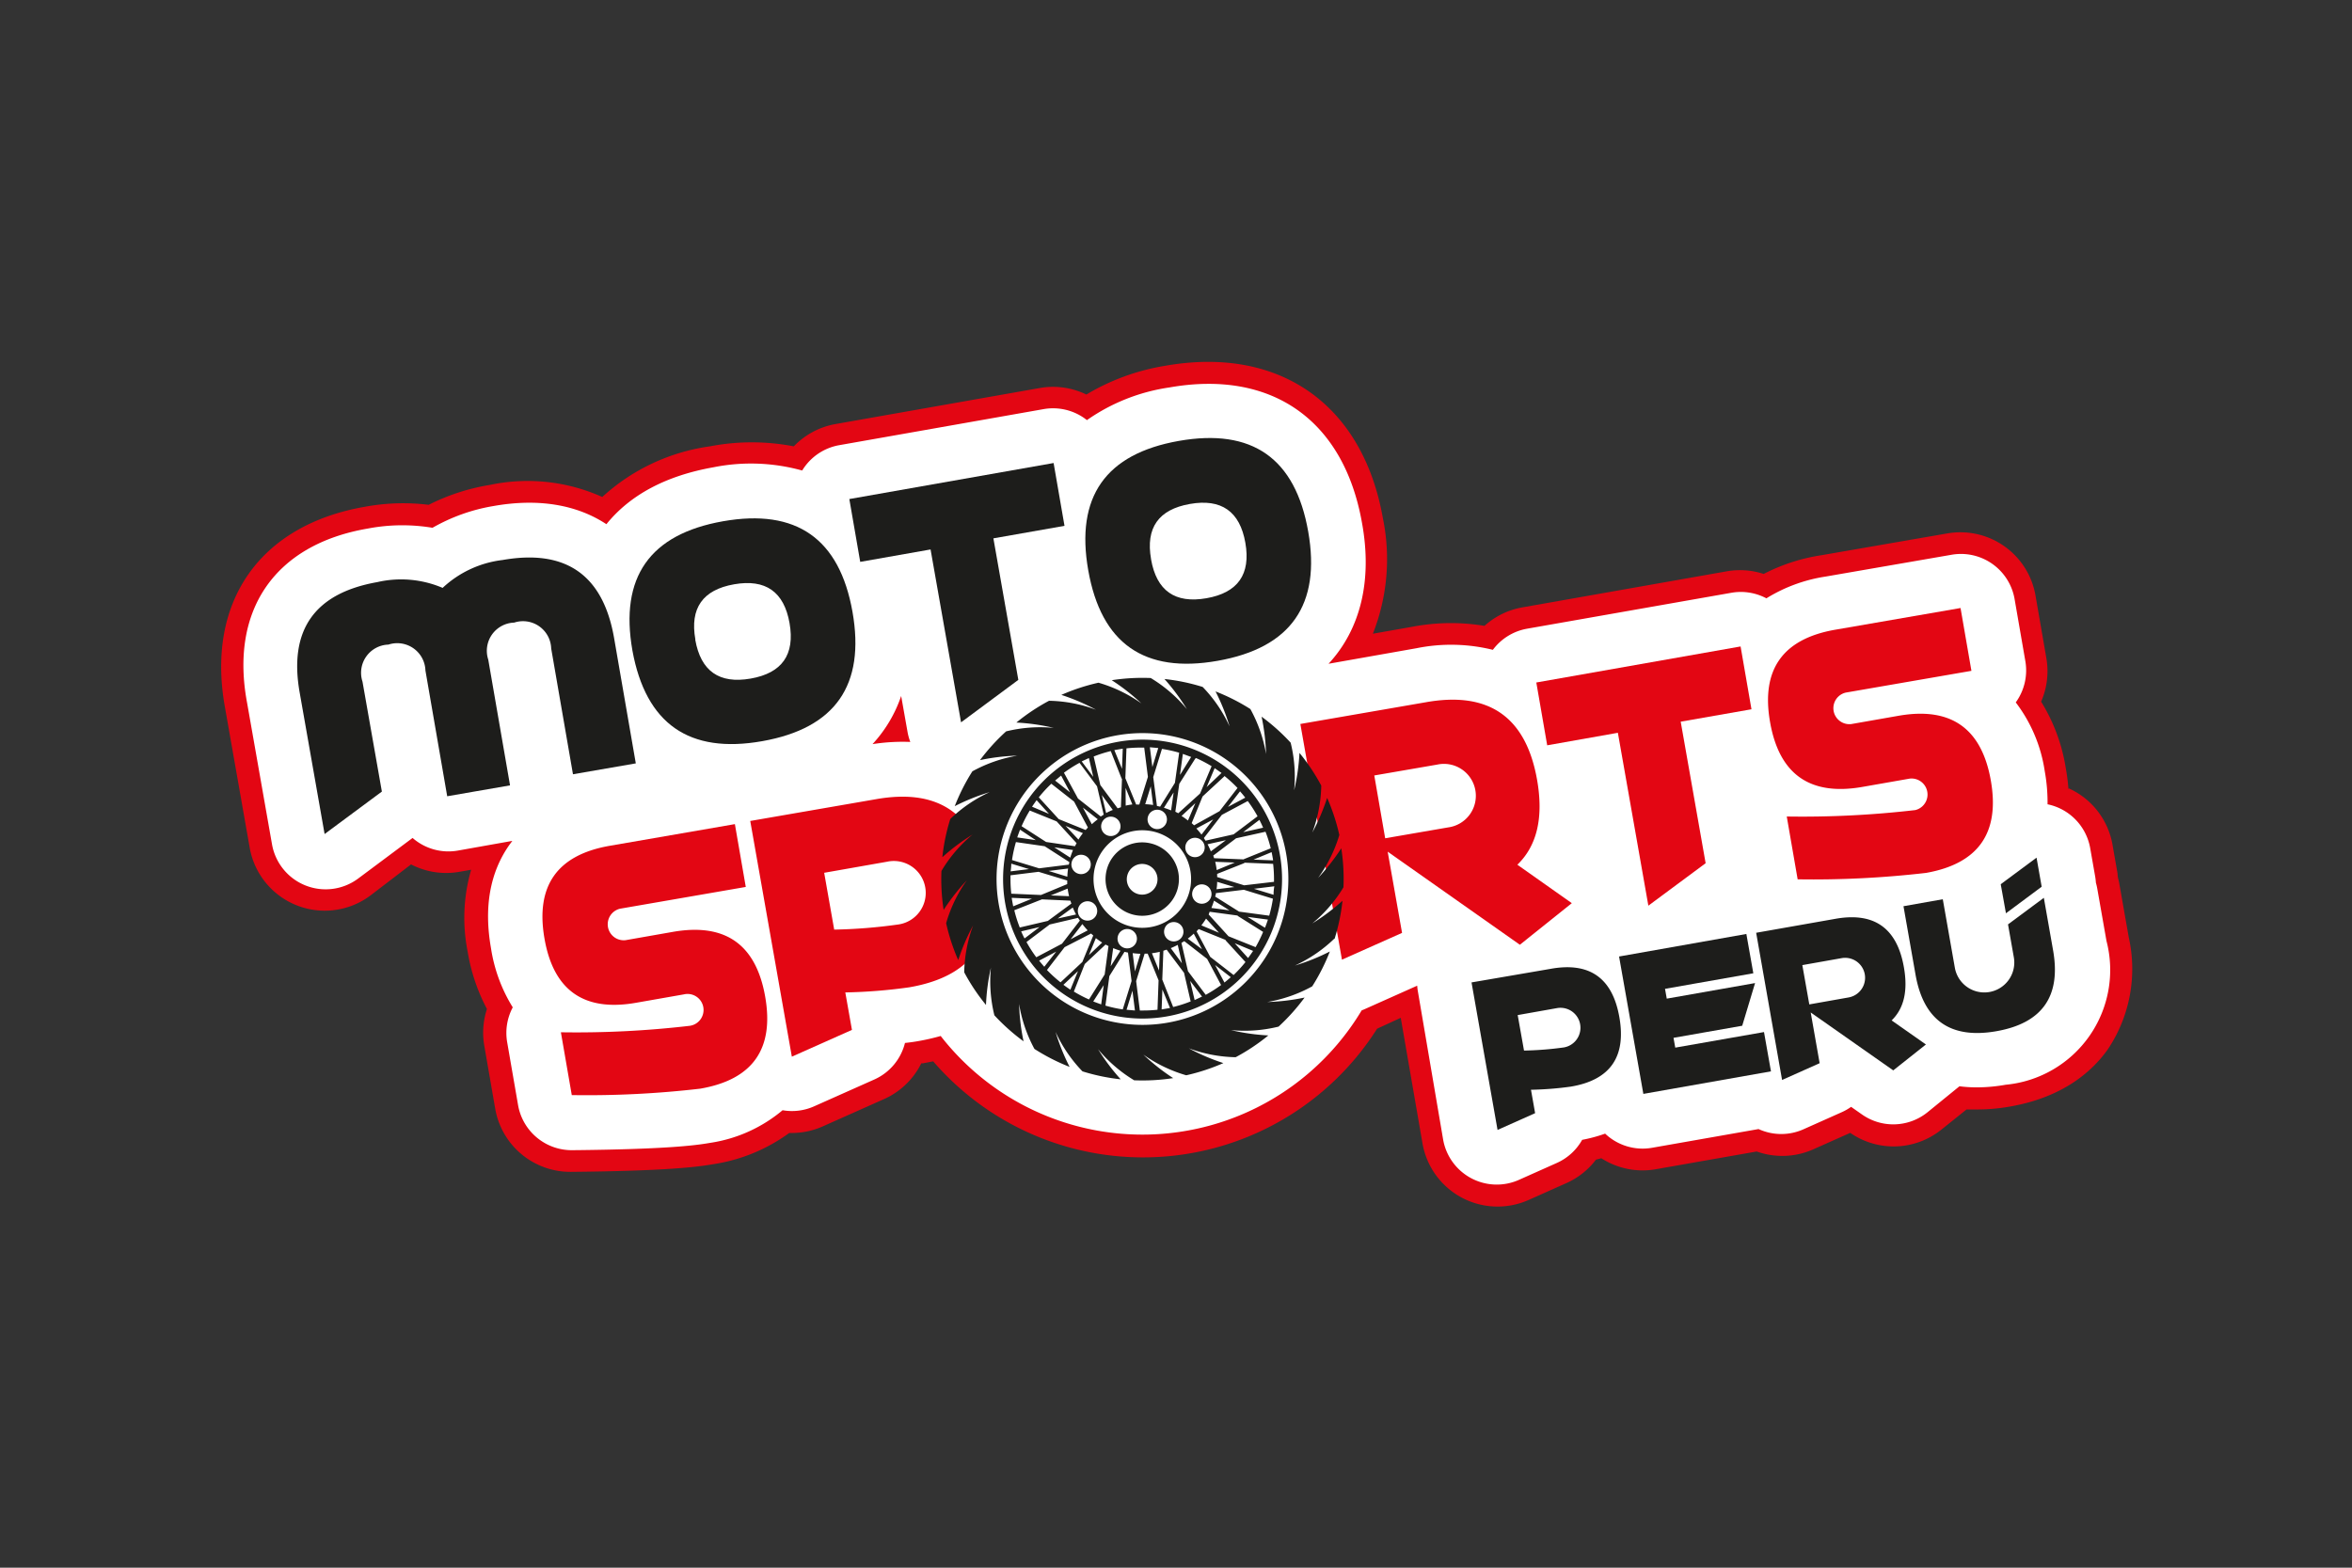 <?xml version="1.0" encoding="UTF-8"?> <svg xmlns="http://www.w3.org/2000/svg" id="Capa_1" data-name="Capa 1" viewBox="0 0 216 144"><rect x="0" y="0" width="216" height="144" fill="#333333" stroke="none"/><defs><style>.cls-1{fill:none;}.cls-2{fill:#e30613;}.cls-3{fill:#fff;}.cls-4{fill:#1d1d1b;}</style></defs><title>MotoSportsPeru-Likecom</title><rect class="cls-1" width="216" height="144"></rect><path class="cls-2" d="M190,72.42a7,7,0,0,1,4,5.14l.47,2.68q0,.26.07.52t.11.52l.85,4.83a13.28,13.28,0,0,1-1.9,10.24c-1.35,1.93-4,4.42-9,5.29a17,17,0,0,1-3,.27q-.51,0-1,0l-2.32,1.86a7,7,0,0,1-8.36.29l-3.39,1.51a7,7,0,0,1-5.2.2l-9.21,1.62a7,7,0,0,1-5.06-1l-.49.13a7,7,0,0,1-2.73,2.16l-3.45,1.54a7,7,0,0,1-9.75-5.18l-2-11.55-2.17,1a25.46,25.46,0,0,1-40.77,3l-.93.18-.16,0A7,7,0,0,1,81.09,101l-5.52,2.46a7,7,0,0,1-2.85.61h-.24a15.83,15.83,0,0,1-7,2.87c-1.48.26-4.44.62-13,.7a7,7,0,0,1-7-5.79l-1-5.77a7,7,0,0,1,.24-3.4,17.12,17.12,0,0,1-1.77-5.26,15.83,15.83,0,0,1,.32-7.53l-1.08.19a7,7,0,0,1-4.44-.68L34,82.27a7,7,0,0,1-11.07-4.41l-2.29-13c-1.69-9.6,3.22-16.61,12.81-18.3a19.31,19.31,0,0,1,5.92-.19A19.33,19.33,0,0,1,45,44.54a16.73,16.73,0,0,1,10.31,1.11A18.37,18.37,0,0,1,65.19,41a20.33,20.33,0,0,1,7.71,0,7,7,0,0,1,3.84-2.05L95.5,35.64a7,7,0,0,1,4.27.6A20.49,20.49,0,0,1,107,33.6c10.48-1.85,18.15,3.52,20,14a18.64,18.64,0,0,1-.92,10.61l3.63-.64a18.82,18.82,0,0,1,6.62-.08,7,7,0,0,1,3.48-1.7l18.76-3.31a7,7,0,0,1,3.4.24A17.13,17.13,0,0,1,167.27,51l11.55-2a7,7,0,0,1,8.11,5.68l1,5.77a7,7,0,0,1-.48,4,16.47,16.47,0,0,1,2.26,6.08q.18,1,.25,1.95Z"></path><path class="cls-3" d="M80.14,68.35a18,18,0,0,1,3.46-.2,5,5,0,0,1-.26-.95l-.58-3.27a12.37,12.37,0,0,1-2.62,4.41ZM188,73.87a5,5,0,0,1,3.95,4l.47,2.68a5,5,0,0,1,.06.53,5,5,0,0,1,.12.51l.85,4.83a10.59,10.59,0,0,1-9.26,13.22,15.35,15.35,0,0,1-2.66.24,12.33,12.33,0,0,1-1.58-.1L177,102.18a5,5,0,0,1-6,.19l-1-.7a5,5,0,0,1-.88.5l-3.45,1.54a5,5,0,0,1-4.17,0l-9.78,1.72a5,5,0,0,1-4.31-1.3,13.74,13.74,0,0,1-2.11.57,5,5,0,0,1-2.32,2.12l-3.45,1.54a5,5,0,0,1-7-3.7L130.22,91.1a5,5,0,0,1-.07-.56l-4.88,2.18-.22.09a23.47,23.47,0,0,1-38.66,2.35,20,20,0,0,1-2,.46c-.38.07-.8.13-1.28.18a5,5,0,0,1-2.82,3.36l-5.52,2.46a5,5,0,0,1-2.9.36,13.42,13.42,0,0,1-6.67,3c-1.41.25-4.26.59-12.62.67a5,5,0,0,1-5-4.13l-1-5.77a5,5,0,0,1,.51-3.22,14.42,14.42,0,0,1-2-5.44c-.66-3.75-.1-6.93,1.68-9.47l.28-.38-5,.89a5,5,0,0,1-4.16-1.16l-5,3.73a5,5,0,0,1-7.91-3.15l-2.29-13C21.09,56,25.28,50,33.78,48.55a16.82,16.82,0,0,1,5.94-.07,16.83,16.83,0,0,1,5.61-2c4.12-.73,7.65-.12,10.36,1.67,2.19-2.71,5.5-4.46,9.84-5.23a17.55,17.55,0,0,1,8.14.3,5,5,0,0,1,3.41-2.33l18.76-3.31a5,5,0,0,1,3.74.83l.24.18a17.58,17.58,0,0,1,7.57-3c9.41-1.66,16,3,17.68,12.38,1,5.39-.16,9.87-3.06,13l8.09-1.43a16,16,0,0,1,7,.15,5,5,0,0,1,3.14-1.94L159,54.45a5,5,0,0,1,3.22.51,14.42,14.42,0,0,1,5.44-2l11.55-2A5,5,0,0,1,185,54.95l1,5.77a5,5,0,0,1-.88,3.8,13.72,13.72,0,0,1,2.66,6.3,16.13,16.13,0,0,1,.26,3.05Z"></path><path class="cls-4" d="M56.39,58.57l2,11.55-5.77,1-2-11.55a2.59,2.59,0,0,0-3.4-2.38,2.59,2.59,0,0,0-2.38,3.4l2,11.55-5.77,1-2-11.55a2.59,2.59,0,0,0-3.4-2.38,2.59,2.59,0,0,0-2.38,3.4l1.78,10.1-5.26,3.9-2.29-13Q26,55,34.65,53.47a9.73,9.73,0,0,1,6,.53,9.73,9.73,0,0,1,5.5-2.56Q54.86,49.91,56.39,58.57Z"></path><path class="cls-4" d="M58.08,59.76Q56.3,49.66,66.4,47.88T78.29,56.2Q80.07,66.3,70,68.08T58.08,59.76Zm5.77-1q.76,4.33,5.09,3.57t3.57-5.09q-.76-4.33-5.09-3.57T63.86,58.74Z"></path><path class="cls-4" d="M91.23,49.45l2.29,13-5.26,3.9-2.8-15.88L79,51.61l-1-5.77,18.76-3.31,1,5.77Z"></path><path class="cls-4" d="M99.94,52.38q-1.78-10.1,8.32-11.88t11.88,8.32q1.78,10.1-8.32,11.88T99.94,52.38Zm5.77-1q.76,4.33,5.09,3.57t3.57-5.09q-.76-4.33-5.09-3.57T105.71,51.36Z"></path><path class="cls-2" d="M64.31,100a90,90,0,0,1-11.8.59l-1-5.77a89.93,89.93,0,0,0,11.8-.59,1.47,1.47,0,1,0-.51-2.89l-4.33.76Q51.24,93.4,50,86.19t5.94-8.49l11.55-2,1,5.77-11.55,2a1.47,1.47,0,0,0,.51,2.89l4.33-.76q7.22-1.27,8.49,5.94T64.31,100Z"></path><path class="cls-2" d="M68.9,75.41l11.55-2q8.66-1.53,10.19,7.13T83.5,90.69a48.47,48.47,0,0,1-5.87.47l.61,3.44-5.52,2.46Zm6.79,4.76.92,5.22a48.53,48.53,0,0,0,5.87-.47,2.93,2.93,0,1,0-1-5.77Z"></path><path class="cls-2" d="M127.44,78.23l1.32,7.46-5.52,2.46L119.42,66.5l11.55-2q8.66-1.53,10.19,7.13.91,5.17-1.81,7.8l5,3.53-4.77,3.82Zm-1.23-7,1,5.77L133,76a2.93,2.93,0,1,0-1-5.77Z"></path><path class="cls-2" d="M154.35,66.29l2.29,13-5.26,3.9-2.8-15.88-6.49,1.15-1-5.77,18.76-3.31,1,5.77Z"></path><path class="cls-2" d="M176.89,80.18a89.93,89.93,0,0,1-11.8.59l-1-5.77a89.84,89.84,0,0,0,11.8-.59,1.47,1.47,0,0,0-.51-2.89l-4.33.76q-7.22,1.27-8.49-5.94t5.94-8.49l11.55-2,1,5.77-11.55,2a1.47,1.47,0,0,0,.51,2.89l4.33-.76q7.22-1.27,8.49,5.94T176.89,80.18Z"></path><path class="cls-4" d="M135.14,90.24,142.36,89q5.41-1,6.36,4.45t-4.45,6.36a30.36,30.36,0,0,1-3.67.29l.38,2.15-3.45,1.54Zm4.24,3,.58,3.26a30.36,30.36,0,0,0,3.67-.29,1.83,1.83,0,0,0-.64-3.61Z"></path><path class="cls-4" d="M160.38,85.79l.64,3.61-8.11,1.43.16.9,8.11-1.43L160,94.22l-6.31,1.11.16.9L162,94.8l.64,3.61-11.72,2.07-2.23-12.62Z"></path><path class="cls-4" d="M166.29,93l.82,4.66-3.45,1.54-2.38-13.52,7.21-1.27q5.41-1,6.36,4.45.57,3.23-1.13,4.87l3.15,2.21-3,2.38Zm-.77-4.35.64,3.61,3.61-.64a1.83,1.83,0,0,0-.64-3.61Z"></path><path class="cls-4" d="M175.92,89.55l-1.11-6.31,3.61-.64,1.11,6.31a2.75,2.75,0,1,0,5.41-1l-.53-3,3.29-2.44.85,4.83q1.11,6.31-5.2,7.42T175.92,89.55Z"></path><polygon class="cls-4" points="184.22 83.89 187.5 81.45 187.03 78.78 183.74 81.22 184.22 83.89"></polygon><path class="cls-4" d="M118.32,80.74a13.4,13.4,0,1,1-13.4-13.4,13.4,13.4,0,0,1,13.4,13.4Zm4.24,5.51a18.35,18.35,0,0,0,.73-3.51,19.26,19.26,0,0,1-2.77,2.08,13,13,0,0,0,2.86-3.32,18.51,18.51,0,0,0-.2-3.58,19.27,19.27,0,0,1-2.13,2.72A13.07,13.07,0,0,0,123,76.7a18.48,18.48,0,0,0-1.12-3.41,19.27,19.27,0,0,1-1.36,3.18,13,13,0,0,0,.82-4.31,18.36,18.36,0,0,0-2-3,19.26,19.26,0,0,1-.49,3.43,13,13,0,0,0-.32-4.37,18.56,18.56,0,0,0-2.67-2.39,19.26,19.26,0,0,1,.41,3.43,13.07,13.07,0,0,0-1.44-4.13,18.56,18.56,0,0,0-3.2-1.62,19.26,19.26,0,0,1,1.29,3.21,13,13,0,0,0-2.47-3.62h0a18.36,18.36,0,0,0-3.51-.73A19.26,19.26,0,0,1,109,65.14a13,13,0,0,0-3.32-2.86,18.52,18.52,0,0,0-3.58.2,19.27,19.27,0,0,1,2.72,2.13,13.06,13.06,0,0,0-3.94-1.9,18.46,18.46,0,0,0-3.41,1.12,19.27,19.27,0,0,1,3.18,1.36,13,13,0,0,0-4.31-.82,18.37,18.37,0,0,0-3,2,19.26,19.26,0,0,1,3.43.49,13.05,13.05,0,0,0-4.37.32A18.56,18.56,0,0,0,90,69.82a19.27,19.27,0,0,1,3.43-.41,13.06,13.06,0,0,0-4.13,1.44,18.55,18.55,0,0,0-1.62,3.2,19.26,19.26,0,0,1,3.21-1.29,13,13,0,0,0-3.62,2.47h0a18.35,18.35,0,0,0-.73,3.51,19.25,19.25,0,0,1,2.77-2.08A13,13,0,0,0,86.46,80a18.52,18.52,0,0,0,.2,3.58,19.27,19.27,0,0,1,2.13-2.72,13.06,13.06,0,0,0-1.9,3.94A18.47,18.47,0,0,0,88,88.19,19.27,19.27,0,0,1,89.37,85a13,13,0,0,0-.82,4.31,18.36,18.36,0,0,0,2,3A19.27,19.27,0,0,1,91,88.89a13.05,13.05,0,0,0,.32,4.37A18.56,18.56,0,0,0,94,95.65a19.27,19.27,0,0,1-.41-3.43A13.06,13.06,0,0,0,95,96.35,18.53,18.53,0,0,0,98.23,98a19.26,19.26,0,0,1-1.29-3.21,13,13,0,0,0,2.47,3.62h0a18.36,18.36,0,0,0,3.51.73,19.25,19.25,0,0,1-2.08-2.77,13,13,0,0,0,3.32,2.86,18.51,18.51,0,0,0,3.58-.2A19.28,19.28,0,0,1,105,96.87a13.07,13.07,0,0,0,3.94,1.9,18.48,18.48,0,0,0,3.41-1.12,19.27,19.27,0,0,1-3.18-1.36,13,13,0,0,0,4.31.82,18.37,18.37,0,0,0,3-2,19.27,19.27,0,0,1-3.43-.49,13.05,13.05,0,0,0,4.37-.32,18.57,18.57,0,0,0,2.39-2.67,19.27,19.27,0,0,1-3.43.41,13.06,13.06,0,0,0,4.13-1.44,18.53,18.53,0,0,0,1.62-3.2,19.26,19.26,0,0,1-3.21,1.29,13,13,0,0,0,3.62-2.47Z"></path><path class="cls-4" d="M111.74,79.92l1.66-.69-1.8-.07a6.84,6.84,0,0,1,.14.76Zm2.49-1,2.47-1a12,12,0,0,0-.48-1.52l-2.7.6-2.1,1.59.08.24,2.72.11Zm2.56-.65-1.67.69,1.8.07q-.06-.39-.14-.76Zm-2.49,1-2.52,1q0,.15,0,.29l2.48.76L117,81q0-.15,0-.29a12.25,12.25,0,0,0-.08-1.36l-2.67-.11Zm-2.57,2.41,1.63-.2L111.78,81q0,.34-.06.68Zm5.3-.27-1.87.23,1.8.55q0-.39.07-.78Zm-4.89,9.07-1.28-2.4-2.1-1.63-.26.16.6,2.6,1.63,2.17a12.13,12.13,0,0,0,1.41-.9Zm-1.71-3.21-.8-1.51a6.9,6.9,0,0,1-.55.46l1.35,1Zm1.16,1.37.86,1.61q.3-.24.58-.49l-1.44-1.12ZM109.35,92l-.61-2.64-1.6-2.13-.3.1-.1,2.65,1,2.52a12,12,0,0,0,1.57-.5Zm-.81-3.54-.38-1.67a6.93,6.93,0,0,1-.64.3l1,1.36Zm.76,1.64.41,1.76.68-.32-1.09-1.44Zm-3,2.67.1-2.72-1-2.45h-.28l-.78,2.52.34,2.7h.29a12.24,12.24,0,0,0,1.34-.07Zm.14-3.62.07-1.72a6.86,6.86,0,0,1-.72.13l.65,1.59Zm.31,1.74-.07,1.83.77-.13-.7-1.7Zm-2.52-1.66.5-1.62a6.88,6.88,0,0,1-.71-.06l.21,1.68ZM104,91l-.54,1.75.77.07L104,91Zm-4,.82,1.45-2.31.35-2.61-.27-.14-1.91,1.79-1,2.53a12.08,12.08,0,0,0,1.42.74ZM102,88.76l.9-1.43a6.91,6.91,0,0,1-.67-.24L102,88.76Zm1.27-1.33-1.39,2.23-.36,2.71a12,12,0,0,0,1.59.35l.81-2.61-.33-2.61-.33-.07Zm-1.87,3-1,1.56.73.27.24-1.83Zm-4-.2,2-1.87,1-2.43-.2-.18L97.77,87l-1.62,2.1a12.19,12.19,0,0,0,1.23,1.12ZM100,87.73l1.22-1.15a6.84,6.84,0,0,1-.58-.41L100,87.73ZM99,89.2l-1.34,1.26q.31.23.64.45L99,89.2Zm-5.37-4,2.6-.61L98.39,83l-.09-.27-2.61-.12-2.54,1a12,12,0,0,0,.5,1.58Zm3.51-.83L98.82,84a6.92,6.92,0,0,1-.3-.64l-1.37,1Zm-1.65.78-1.71.4q.14.33.31.65l1.4-1.06Zm-.72-2.6-1.86-.08q.06.39.14.78l1.72-.7Zm-1.91-.46,2.74.12,2.41-1q0-.16,0-.33l-2.63-.8-2.58.32q0,.16,0,.32a12.26,12.26,0,0,0,.07,1.34Zm3.64.16,1.68.07a6.85,6.85,0,0,1-.13-.7l-1.55.63Zm-2-2.42-1.63-.5q0,.35-.06.71l1.69-.21ZM92.94,79l2.49.76,2.73-.34.05-.23-2.27-1.46-2.64-.38A12.05,12.05,0,0,0,92.94,79Zm3.36,1,1.72.53a6.86,6.86,0,0,1,.07-.75L96.3,80Zm-1.12-2.79-1.5-1q-.14.35-.26.71l1.76.26Zm-1.36-1.32,2.25,1.45,2.65.39.15-.28-1.83-2-2.47-1a12.08,12.08,0,0,0-.75,1.44Zm3,1.94,1.47.95a6.91,6.91,0,0,1,.25-.7l-1.72-.25Zm-.42-3L95.2,73.5q-.22.3-.42.6l1.63.69Zm-1-1.59,1.83,2,2.47,1,.21-.23-1.27-2.38-2.09-1.64a12.19,12.19,0,0,0-1.15,1.25Zm2.46,2.62,1.18,1.26a6.85,6.85,0,0,1,.41-.59l-1.59-.67Zm10.53-4.71,1-1.62-.76-.28-.26,1.89Zm1.38-1.47L108.3,72l-.36,2.56.27.14,2-1.81,1.06-2.51a12.08,12.08,0,0,0-1.43-.75Zm-2,3.13-.88,1.39a6.9,6.9,0,0,1,.66.24l.23-1.63Zm-1.23,1.29,1.36-2.19.39-2.77a12.05,12.05,0,0,0-1.58-.35l-.8,2.59.34,2.65.27.06Zm4.26-1.79L112.18,71l-.63-.44-.71,1.68Zm1.64-1-2,1.85-1,2.45.22.2L112,74.51l1.65-2.13a12.19,12.19,0,0,0-1.21-1.11Zm-2.67,2.47-1.26,1.17a6.81,6.81,0,0,1,.59.42l.67-1.58Zm3,.34,1.59-.85q-.23-.3-.48-.58l-1.1,1.42Zm1.82-.54-2.38,1.27-1.65,2.13.15.24,2.58-.58,2.2-1.66a12.13,12.13,0,0,0-.9-1.4Zm-3.19,1.7-1.53.82a6.91,6.91,0,0,1,.47.56l1.07-1.38Zm2.77,1.16,1.83-.41q-.16-.37-.34-.72l-1.49,1.13Zm-1.61.74-1.66.37a6.94,6.94,0,0,1,.3.65l1.35-1Zm-8.55-3.24-.64-1.57L103.38,74a6.84,6.84,0,0,1,.7-.12Zm-1-2.41-1-2.54a12,12,0,0,0-1.57.5l.61,2.62,1.59,2.14.3-.1.1-2.63Zm-.67-2.62.7,1.71.07-1.85-.77.13Zm1,2.55,1,2.44h.29l.79-2.54-.34-2.69h-.29a12.23,12.23,0,0,0-1.34.07l-.1,2.73Zm-1.15,2.93-1-1.36.39,1.65a6.91,6.91,0,0,1,.63-.29Zm-2.85-4.45,1.06,1.42-.4-1.73-.66.31Zm-.92,9.25a.89.89,0,1,0,1.08-.65.89.89,0,0,0-1.08.65Zm1,3.72a.89.89,0,1,0,1.22.31.89.89,0,0,0-1.22-.31ZM102.66,86a.89.89,0,1,0,1.08-.64.89.89,0,0,0-1.08.64Zm4.68-1.18a.89.89,0,1,0,1.22.31.89.89,0,0,0-1.22-.31Zm2.17-2.92a.89.89,0,1,0,1.08-.64.89.89,0,0,0-1.08.64Zm.69-3.29a.89.89,0,1,0-1.22-.31.89.89,0,0,0,1.22.31Zm-3.06-3.12a.89.89,0,1,0-1.08.64.89.89,0,0,0,1.08-.64ZM106,76.4a4.48,4.48,0,1,0,3.25,5.44A4.48,4.48,0,0,0,106,76.4Zm-3.53.27a.89.89,0,1,0-1.22-.31.89.89,0,0,0,1.22.31Zm2.7-2.8a6.85,6.85,0,0,1,.73.07l-.22-1.71-.51,1.65Zm12.57,6.88a12.81,12.81,0,1,1-12.81-12.81,12.81,12.81,0,0,1,12.81,12.81ZM105.83,70.46l.54-1.75-.77-.07.23,1.81ZM99,73.35,101.09,75l.27-.17-.61-2.6-1.61-2.16a12.13,12.13,0,0,0-1.43.91L99,73.35Zm-2.1-1.65,1.37,1.08-.82-1.54-.55.46Zm3.91,3.55-1.36-1.07.82,1.53a6.92,6.92,0,0,1,.55-.46ZM99.4,84.88l-1.08,1.4,1.57-.82a6.91,6.91,0,0,1-.49-.58ZM97.52,86.7l1.65-2.14L99,84.31l-2.6.61-2.13,1.61a12.13,12.13,0,0,0,.9,1.4l2.35-1.24Zm-1.63,2.12L97,87.41l-1.57.83q.24.3.49.58ZM110.33,85l1.62.68-1.19-1.3a6.82,6.82,0,0,1-.43.62Zm2.23,1.34-2.48-1-.19.21,1.25,2.34,2.15,1.67a12.19,12.19,0,0,0,1.09-1.19l-1.83-2Zm2.51,1-1.68-.7L114.62,88q.23-.31.45-.64Zm-1.26-3.6,2.75.37a12,12,0,0,0,.34-1.56l-2.67-.82-2.57.31q0,.16-.07.31l2.21,1.39Zm-2.56-.34,1.66.22-1.42-.89a6.9,6.9,0,0,1-.24.67Zm2.43.7-2.59-.35L111,84l1.82,2,2.49,1A12.08,12.08,0,0,0,116,85.6l-2.35-1.48Zm2.77.37-1.88-.25,1.6,1q.15-.37.27-.75ZM103.53,80.4a1.41,1.41,0,1,0,1.71-1,1.41,1.41,0,0,0-1.71,1Zm2.19-2.92a3.37,3.37,0,1,1-4.09,2.45,3.36,3.36,0,0,1,4.09-2.45Z"></path></svg> 